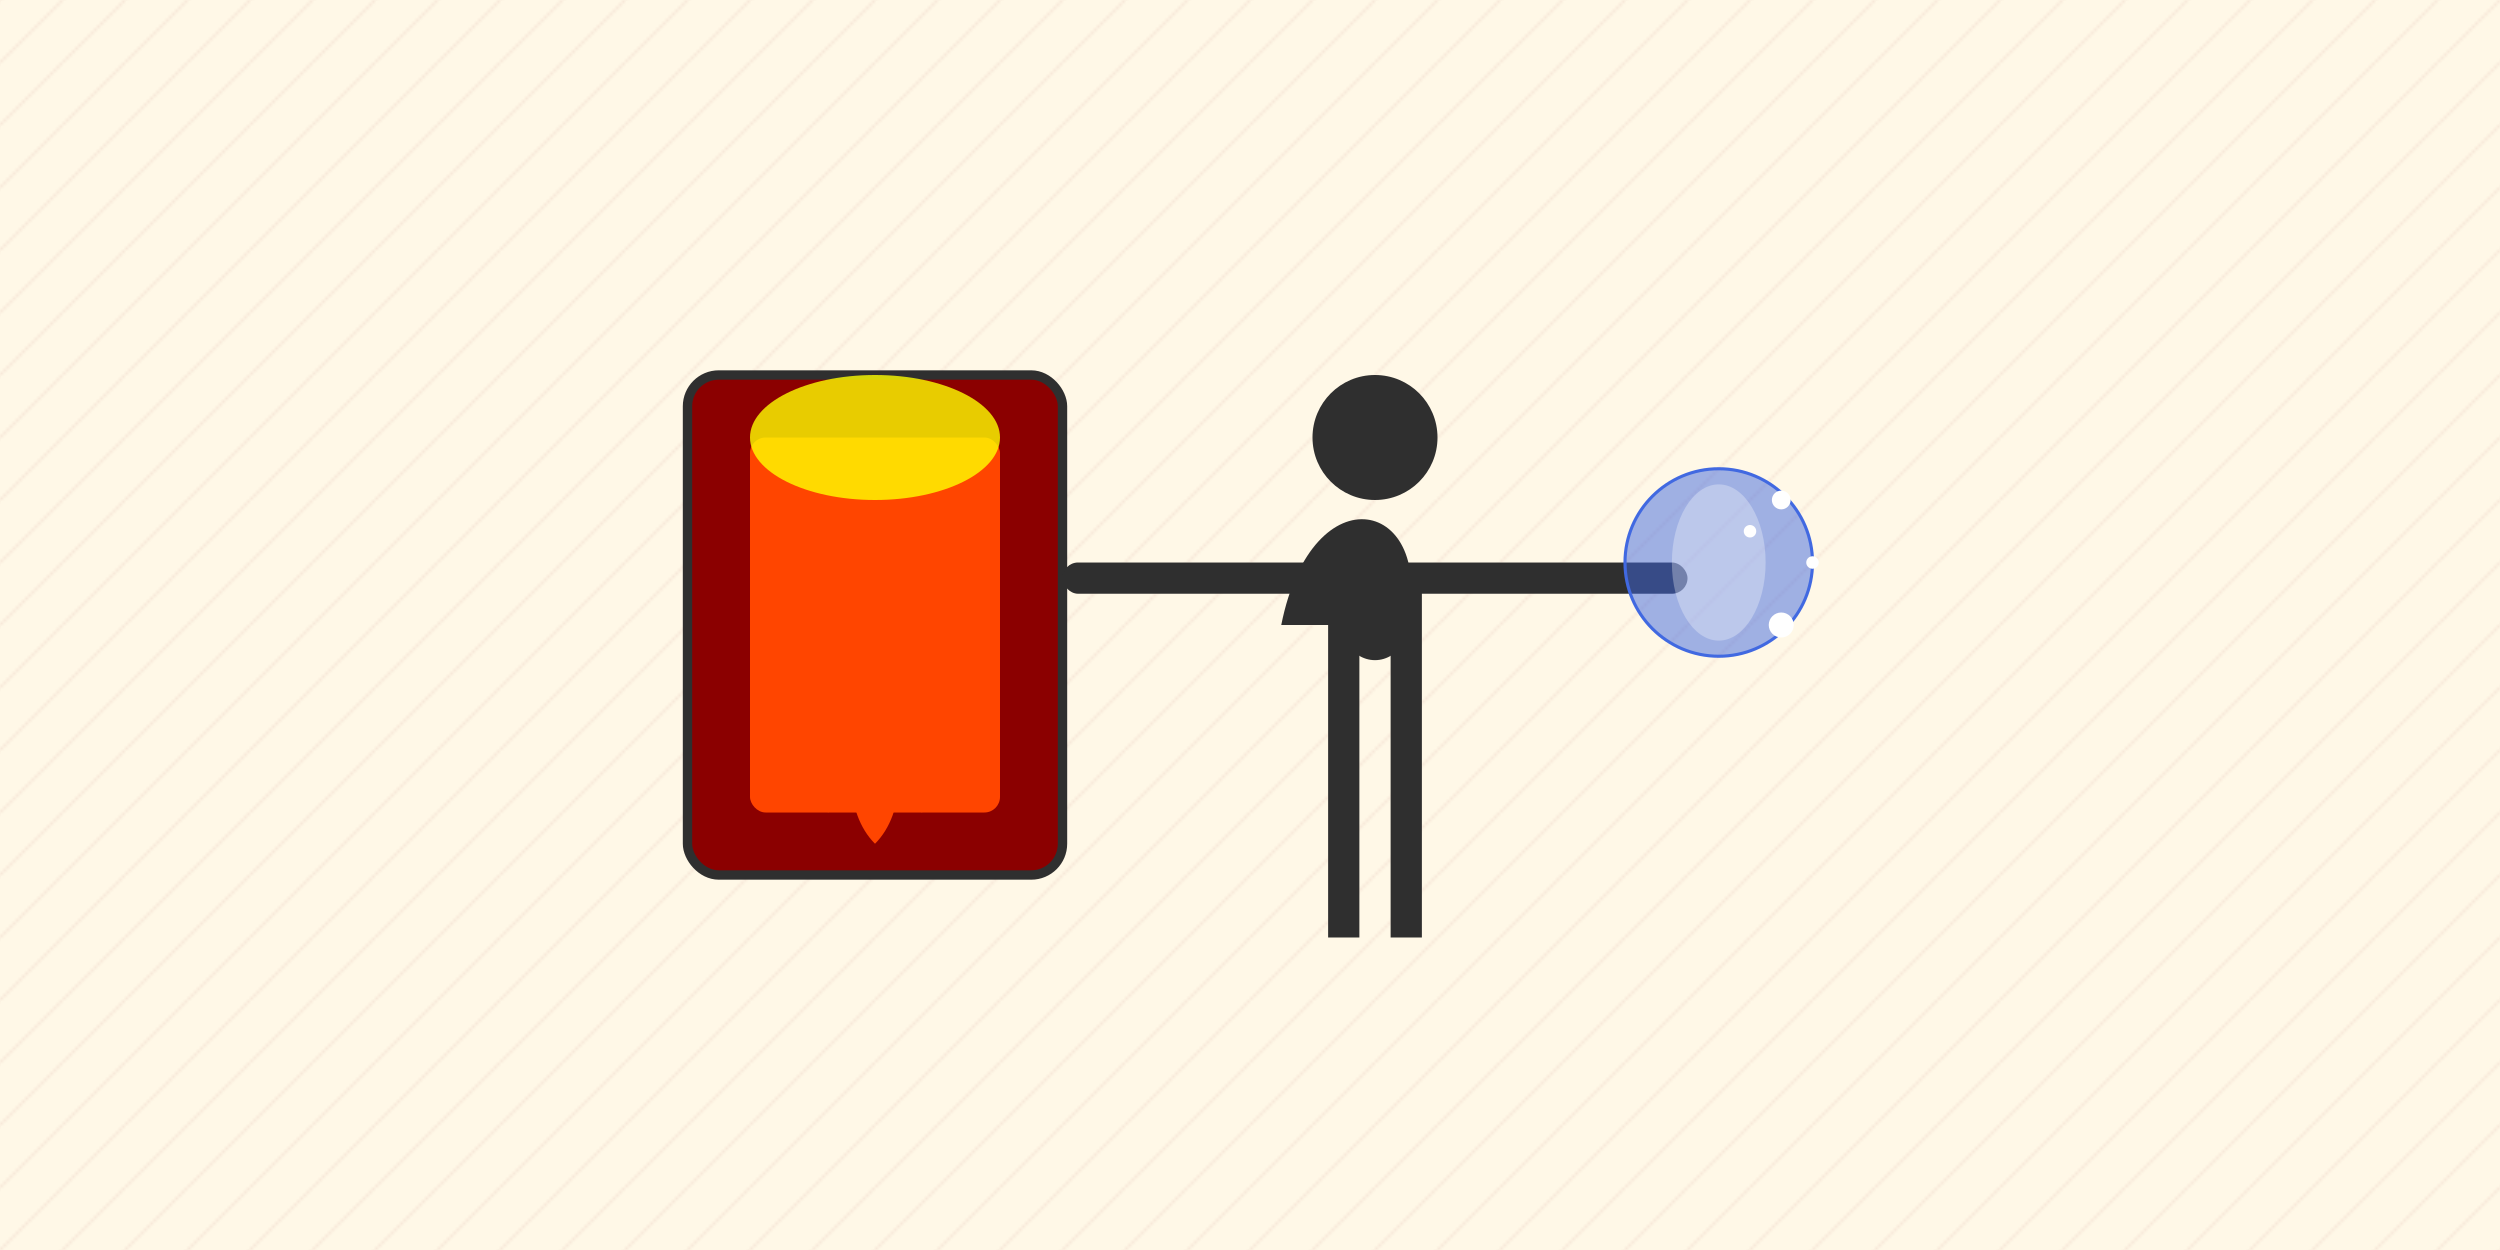 <svg xmlns="http://www.w3.org/2000/svg" width="800" height="400" viewBox="0 0 800 400">
  <rect width="800" height="400" fill="#FFF8E7" />
  
  <!-- Background pattern -->
  <pattern id="patternLines" width="20" height="20" patternUnits="userSpaceOnUse">
    <line x1="0" y1="20" x2="20" y2="0" stroke="#8B0000" stroke-width="0.5" stroke-opacity="0.1" />
  </pattern>
  
  <rect width="800" height="400" fill="url(#patternLines)" />
  
  <!-- Main illustration: Glass blowing -->
  <g transform="translate(400, 200)">
    <!-- Furnace -->
    <rect x="-180" y="-80" width="120" height="160" rx="10" fill="#8B0000" stroke="#2F2F2F" stroke-width="3" />
    <rect x="-160" y="-60" width="80" height="120" rx="5" fill="#FF4500" />
    <ellipse cx="-120" cy="-60" rx="40" ry="20" fill="#FFFF00" fill-opacity="0.8" />
    
    <!-- Glass blowing pipe -->
    <rect x="-60" y="-20" width="200" height="10" rx="5" fill="#2F2F2F" />
    
    <!-- Glass piece -->
    <ellipse cx="150" cy="-20" rx="30" ry="30" fill="#4169E1" fill-opacity="0.5" stroke="#4169E1" stroke-width="1" />
    <ellipse cx="150" cy="-20" rx="15" ry="25" fill="#FFFFFF" fill-opacity="0.3" />
    
    <!-- Artisan silhouette -->
    <path d="M 10,0 C 20,-50 60,-40 50,0" fill="#2F2F2F" />
    <circle cx="40" cy="-60" r="20" fill="#2F2F2F" />
    <path d="M 30,-15 C 20,20 60,20 50,-15" fill="#2F2F2F" />
    <path d="M 30,-15 L 30,100" stroke="#2F2F2F" stroke-width="10" fill="none" />
    <path d="M 50,-15 L 50,100" stroke="#2F2F2F" stroke-width="10" fill="none" />
    
    <!-- Decorative flames -->
    <path d="M -120,70 C -130,60 -130,40 -120,30 C -110,40 -110,60 -120,70 Z" fill="#FF4500" />
    <path d="M -135,60 C -145,50 -145,30 -135,20 C -125,30 -125,50 -135,60 Z" fill="#FF4500" />
    <path d="M -105,60 C -115,50 -115,30 -105,20 C -95,30 -95,50 -105,60 Z" fill="#FF4500" />
    
    <!-- Decorative sparkles -->
    <circle cx="170" cy="-40" r="3" fill="#FFFFFF" />
    <circle cx="180" cy="-20" r="2" fill="#FFFFFF" />
    <circle cx="170" cy="0" r="4" fill="#FFFFFF" />
    <circle cx="160" cy="-30" r="2" fill="#FFFFFF" />
  </g>
</svg>
